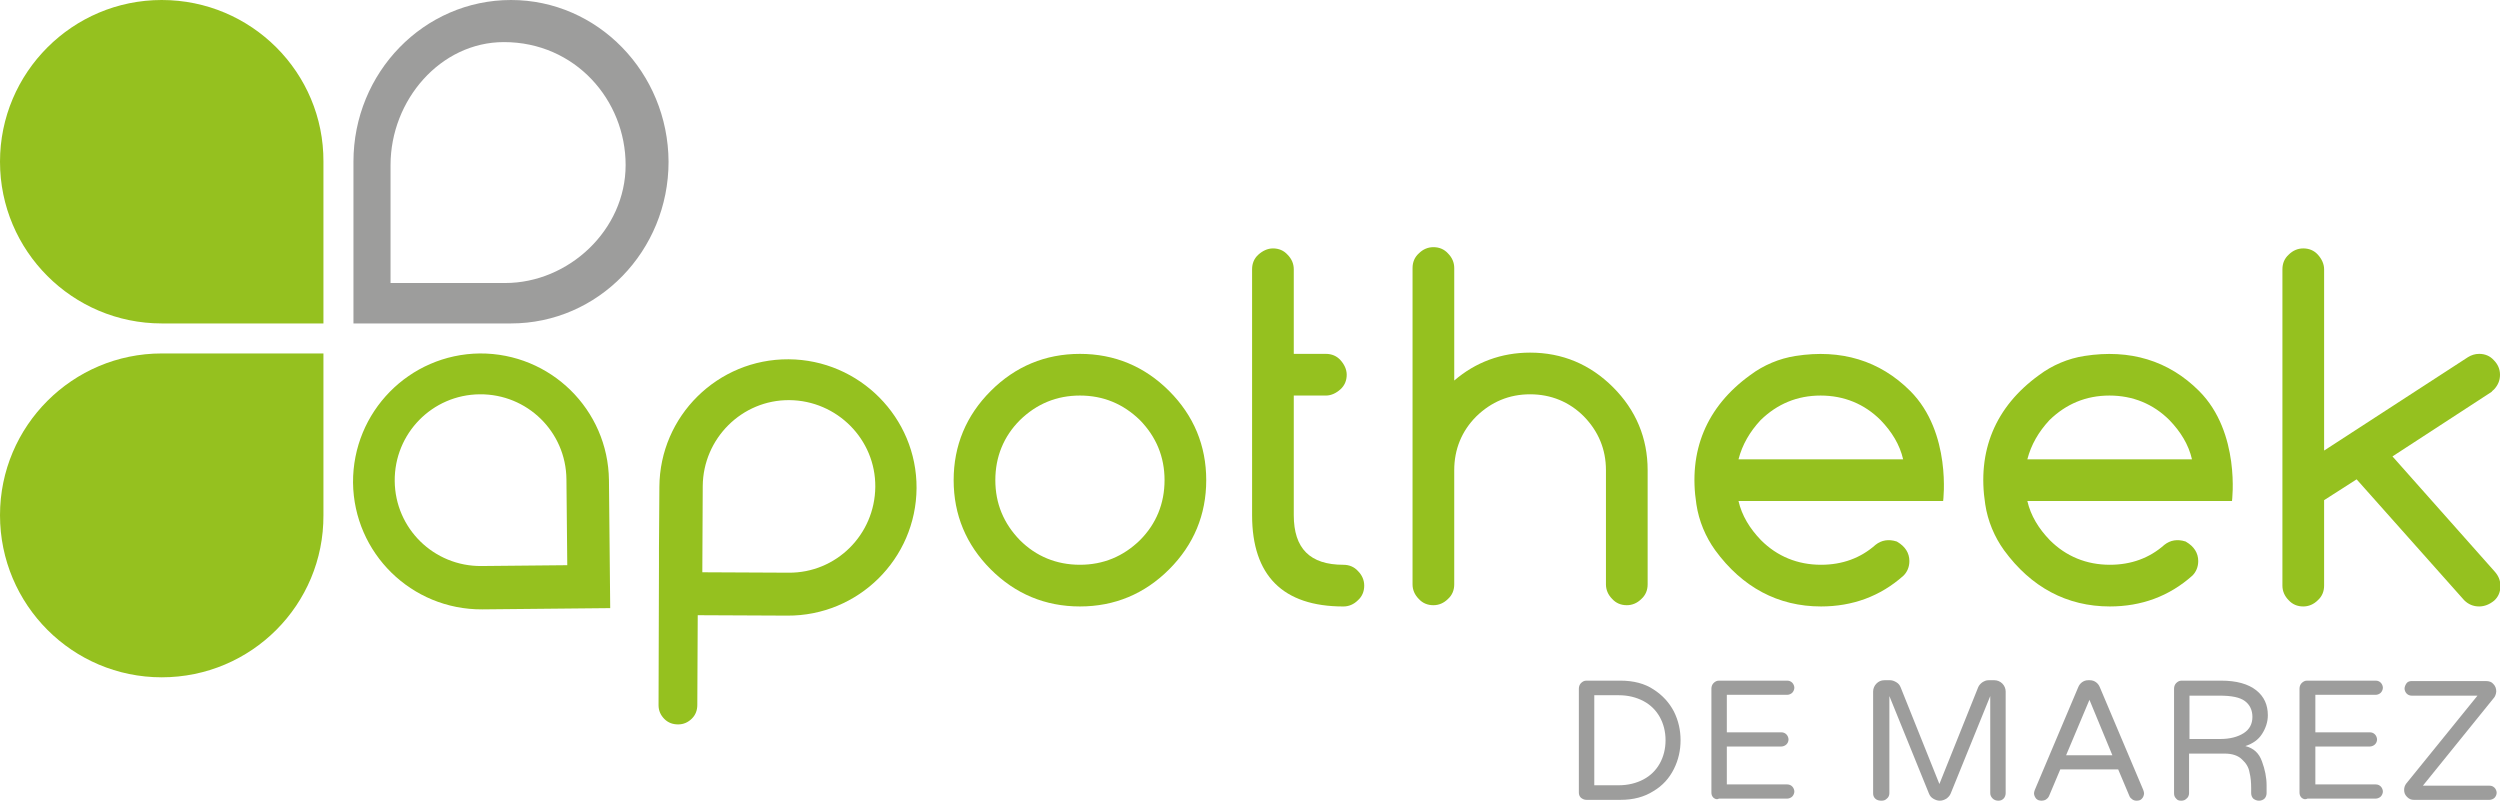 <?xml version="1.0" encoding="utf-8"?>
<!-- Generator: Adobe Illustrator 19.2.1, SVG Export Plug-In . SVG Version: 6.00 Build 0)  -->
<svg version="1.1" id="logo" xmlns="http://www.w3.org/2000/svg" xmlns:xlink="http://www.w3.org/1999/xlink" x="0px" y="0px"
	 width="599.8px" height="192.1px" viewBox="0 0 599.8 192.1" style="enable-background:new 0 0 599.8 192.1;" xml:space="preserve"
	>
<style type="text/css">
	.st0{fill:#95C11F;}
	.st1{fill:#9D9D9C;}
</style>
<g>
	<g>
		<g>
			<g>
				<path class="st0" d="M259.1,145.5c-8.3,0-15.5-3-21.4-8.9c-5.9-5.9-8.9-13.1-8.9-21.4s3-15.5,8.9-21.4
					c5.9-5.9,13.1-8.9,21.4-8.9c8.3,0,15.5,3,21.4,8.9c5.9,5.9,8.9,13.1,8.9,21.4s-3,15.5-8.9,21.4
					C274.6,142.5,267.4,145.5,259.1,145.5z M259.1,94.9c-5.6,0-10.4,2-14.4,5.9c-3.9,3.9-5.9,8.8-5.9,14.4c0,5.6,2,10.4,5.9,14.4
					c3.9,3.9,8.8,5.9,14.4,5.9c5.6,0,10.4-2,14.4-5.9c3.9-3.9,5.9-8.8,5.9-14.4c0-5.6-2-10.4-5.9-14.4
					C269.5,96.9,264.7,94.9,259.1,94.9z"/>
			</g>
		</g>
		<g>
			<g>
				<path class="st0" d="M300.4,84.9V64.6c0-1.4,0.5-2.6,1.5-3.5s2.2-1.5,3.5-1.5c1.4,0,2.6,0.5,3.5,1.5c1,1,1.5,2.2,1.5,3.5v20.3
					h7.7c1.4,0,2.6,0.5,3.5,1.5s1.5,2.2,1.5,3.5c0,1.4-0.5,2.6-1.5,3.5s-2.2,1.5-3.5,1.5h-7.7v28.7c0,8,3.9,11.9,11.9,11.9
					c1.4,0,2.6,0.5,3.5,1.5c1,1,1.5,2.2,1.5,3.5c0,1.4-0.5,2.6-1.5,3.5c-1,1-2.2,1.5-3.5,1.5c-14.5,0-21.9-7.4-21.9-21.9V94.9V84.9z
					"/>
			</g>
		</g>
		<g>
			<g>
				<path class="st0" d="M390.3,145.2c-1.4,0-2.6-0.5-3.5-1.5c-1-1-1.5-2.2-1.5-3.5v-27.4c0-5-1.8-9.3-5.3-12.9
					c-3.5-3.5-7.9-5.3-12.9-5.3c-5,0-9.3,1.8-12.9,5.3c-3.5,3.5-5.3,7.9-5.3,12.9v27.4c0,1.4-0.5,2.6-1.5,3.5c-1,1-2.2,1.5-3.5,1.5
					c-1.4,0-2.6-0.5-3.5-1.5c-1-1-1.5-2.2-1.5-3.5V64.3c0-1.4,0.5-2.6,1.5-3.5c1-1,2.2-1.5,3.5-1.5c1.4,0,2.6,0.5,3.5,1.5
					c1,1,1.5,2.2,1.5,3.5v27c5.1-4.4,11.3-6.7,18.2-6.7c7.7,0,14.4,2.8,19.9,8.3c5.5,5.5,8.3,12.2,8.3,19.9v27.4
					c0,1.4-0.5,2.6-1.5,3.5C392.8,144.7,391.6,145.2,390.3,145.2z"/>
			</g>
		</g>
		<g>
			<g>
				<path class="st0" d="M506.2,145.5c-10.3,0-18.9-4.6-25.4-13.5c-2.3-3.2-3.9-7-4.5-11c-2-12.8,2.4-23.4,12.9-31
					c3.2-2.4,7-4,10.9-4.6c10.9-1.7,20.2,1.1,27.5,8.4c10,10,7.9,26.4,7.9,26.4h-49.1c0.8,3.5,2.7,6.6,5.4,9.4
					c3.9,3.9,8.8,5.9,14.4,5.9c5.1,0,9.5-1.6,13.1-4.8c1.4-1.1,3.1-1.4,5-0.8c0.1,0,0.2,0.1,0.2,0.1c1.9,1.1,2.9,2.7,2.9,4.6
					c0,1.4-0.5,2.6-1.4,3.5C520.4,143.1,513.7,145.5,506.2,145.5z M486.4,110.2h39.5c-0.8-3.5-2.7-6.6-5.4-9.4
					c-3.9-3.9-8.8-5.9-14.4-5.9c-5.6,0-10.4,2-14.4,5.9C489.1,103.6,487.3,106.7,486.4,110.2z"/>
			</g>
		</g>
		<g>
			<g>
				<path class="st0" d="M436.9,145.5c-10.3,0-18.9-4.6-25.4-13.5c-2.3-3.2-3.9-7-4.5-11c-2-12.8,2.4-23.4,12.9-31
					c3.2-2.4,7-4,10.9-4.6c10.9-1.7,20.2,1.1,27.5,8.4c10,10,7.9,26.4,7.9,26.4h-49.1c0.8,3.5,2.7,6.6,5.4,9.4
					c3.9,3.9,8.8,5.9,14.4,5.9c5.1,0,9.5-1.6,13.1-4.8c1.4-1.1,3.1-1.4,5-0.8c0.1,0,0.2,0.1,0.2,0.1c1.9,1.1,2.9,2.7,2.9,4.6
					c0,1.4-0.5,2.6-1.4,3.5C451.1,143.1,444.4,145.5,436.9,145.5z M417.1,110.2h39.5c-0.8-3.5-2.7-6.6-5.4-9.4
					c-3.9-3.9-8.8-5.9-14.4-5.9c-5.6,0-10.4,2-14.4,5.9C419.8,103.6,418,106.7,417.1,110.2z"/>
			</g>
		</g>
		<g>
			<g>
				<path class="st0" d="M594.8,145.5c-1.4,0-2.6-0.5-3.6-1.5L565.4,115l-7.8,5v20.5c0,1.4-0.5,2.6-1.5,3.5c-1,1-2.2,1.5-3.5,1.5
					c-1.4,0-2.6-0.5-3.5-1.5c-1-1-1.5-2.2-1.5-3.5V64.6c0-1.4,0.5-2.6,1.5-3.5c1-1,2.2-1.5,3.5-1.5c1.4,0,2.6,0.5,3.5,1.5
					s1.5,2.2,1.5,3.5v43.5l34.5-22.4c0.8-0.5,1.7-0.8,2.7-0.8c1.4,0,2.6,0.5,3.5,1.5c1,1,1.5,2.2,1.5,3.5c0,1.4-0.5,2.5-1.4,3.5
					c-0.2,0.2-0.5,0.4-0.6,0.6l-23.8,15.5l24.5,27.6c0.9,1,1.4,2.1,1.4,3.5c0,1.4-0.5,2.6-1.5,3.5
					C597.3,145,596.1,145.5,594.8,145.5z"/>
			</g>
		</g>
	</g>
	<g>
		<g>
			<g>
				<g>
					<path class="st0" d="M38.8,0C17.4,0,0,17.4,0,38.8c0,21.4,17.4,38.8,38.8,38.8h38.8V38.8C77.7,17.4,60.3,0,38.8,0z"/>
				</g>
			</g>
		</g>
	</g>
	<g>
		<g>
			<g>
				<g>
					<path class="st0" d="M38.8,162.5C17.4,162.5,0,145.1,0,123.6c0-21.4,17.4-38.8,38.8-38.8h38.8v38.8
						C77.7,145.1,60.3,162.5,38.8,162.5z"/>
				</g>
			</g>
		</g>
	</g>
	<g>
		<g>
			<g>
				<g>
					<g>
						<path class="st0" d="M146.1,115.2c-0.2-16.9-14-30.5-31-30.4c-16.9,0.2-30.5,14-30.4,31c0.2,16.9,14,30.5,31,30.4l30.7-0.3
							L146.1,115.2z M115.5,135.8c-11.4,0.1-20.7-9-20.8-20.4c-0.1-11.4,9-20.7,20.4-20.8c11.4-0.1,20.7,9,20.8,20.4l0.2,20.6
							L115.5,135.8z"/>
					</g>
				</g>
			</g>
		</g>
	</g>
	<g>
		<g>
			<g>
				<g>
					<g>
						<path class="st1" d="M122.6,0c-20.9,0-37.8,17.4-37.8,38.8v38.8h37.8c20.9,0,37.8-17.4,37.8-38.8C160.3,17.4,143.4,0,122.6,0z
							 M121.2,67.9H93.7V39.6c0-15.6,12-29.5,27.2-29.5c17.1,0,29.2,13.9,29.2,29.5S136.4,67.9,121.2,67.9z"/>
					</g>
				</g>
			</g>
		</g>
	</g>
	<g>
		<g>
			<path class="st0" d="M57.6,45.7c3.2,0,3.2-5,0-5C54.3,40.7,54.3,45.7,57.6,45.7L57.6,45.7z"/>
		</g>
	</g>
	<g>
		<path class="st0" d="M189.2,86.2c-17-0.1-30.9,13.6-31,30.6l-0.1,14.7l0,0l0,4l-0.1,33.7c0,1.3,0.5,2.4,1.4,3.3
			c0.9,0.9,2,1.3,3.3,1.3c1.3,0,2.4-0.5,3.3-1.4c0.9-0.9,1.3-2,1.3-3.3l0.1-21.5l21.5,0.1c17,0.1,30.9-13.6,31-30.6
			C220,100.2,206.2,86.3,189.2,86.2z M189.2,137.4l-20.7-0.1l0.1-20.7c0.1-11.4,9.4-20.7,20.8-20.6c11.4,0.1,20.7,9.4,20.6,20.8
			C209.9,128.3,200.6,137.5,189.2,137.4z"/>
	</g>
</g>
<g>
	<path class="st1" d="M379.3,191.4c-0.4-0.4-0.5-0.8-0.5-1.3v-24.9c0-0.5,0.2-1,0.5-1.3c0.4-0.4,0.8-0.6,1.3-0.6h8.2
		c3.1,0,5.8,0.7,7.9,2.1c2.2,1.4,3.8,3.2,4.9,5.3c1.1,2.2,1.6,4.5,1.6,6.9c0,2.4-0.5,4.7-1.6,6.9s-2.7,4-4.9,5.3
		c-2.2,1.4-4.8,2.1-7.9,2.1h-8.2C380.1,191.9,379.7,191.7,379.3,191.4z M388.4,188.4c2.2,0,4.2-0.5,5.9-1.4c1.7-0.9,3-2.2,3.9-3.8
		c0.9-1.6,1.4-3.5,1.4-5.6s-0.5-4-1.4-5.6c-0.9-1.6-2.2-2.9-3.9-3.8c-1.7-0.9-3.7-1.4-5.9-1.4h-5.9v21.6H388.4z"/>
	<path class="st1" d="M411.1,191.4c-0.4-0.4-0.5-0.8-0.5-1.3v-24.9c0-0.5,0.2-1,0.5-1.3c0.4-0.4,0.8-0.6,1.3-0.6h16.4
		c0.5,0,0.9,0.2,1.2,0.5c0.3,0.3,0.5,0.8,0.5,1.2s-0.2,0.9-0.5,1.2c-0.3,0.3-0.8,0.5-1.2,0.5h-14.5v9h13.1c0.5,0,0.9,0.2,1.2,0.5
		c0.3,0.3,0.5,0.8,0.5,1.2c0,0.5-0.2,0.9-0.5,1.2c-0.3,0.3-0.8,0.5-1.2,0.5h-13.1v9.1h14.5c0.5,0,0.9,0.2,1.2,0.5
		c0.3,0.3,0.5,0.8,0.5,1.2s-0.2,0.9-0.5,1.2s-0.8,0.5-1.2,0.5h-16.4C411.9,191.9,411.5,191.7,411.1,191.4z"/>
	<path class="st1" d="M449.9,191.6c-0.4-0.4-0.5-0.8-0.5-1.3v-24.4c0-0.7,0.3-1.4,0.8-1.9s1.1-0.8,1.9-0.8h1.4c0.5,0,1,0.2,1.5,0.5
		c0.5,0.3,0.8,0.7,1,1.2l9.3,23.2l9.3-23.2c0.2-0.5,0.6-0.9,1-1.2c0.5-0.3,0.9-0.5,1.5-0.5h1.4c0.7,0,1.4,0.3,1.9,0.8
		s0.8,1.2,0.8,1.9v24.4c0,0.5-0.2,1-0.5,1.3c-0.4,0.4-0.8,0.5-1.3,0.5s-1-0.2-1.3-0.5c-0.4-0.4-0.6-0.8-0.6-1.3V167l-9.5,23.4
		c-0.2,0.5-0.6,0.9-1,1.2c-0.5,0.3-1,0.5-1.6,0.5s-1.1-0.2-1.6-0.5c-0.5-0.3-0.8-0.7-1-1.2l-9.5-23.4v23.3c0,0.5-0.2,1-0.6,1.3
		c-0.4,0.4-0.8,0.5-1.3,0.5S450.3,192,449.9,191.6z"/>
	<path class="st1" d="M488.5,191.6c-0.3-0.4-0.5-0.8-0.5-1.3c0-0.2,0.1-0.5,0.2-0.8l10.4-24.6c0.2-0.5,0.5-0.9,0.9-1.2
		c0.4-0.3,0.9-0.5,1.5-0.5h0.4c0.6,0,1.1,0.2,1.5,0.5c0.4,0.3,0.7,0.7,0.9,1.2l10.4,24.6c0.1,0.3,0.2,0.6,0.2,0.8
		c0,0.5-0.2,1-0.5,1.3c-0.3,0.4-0.8,0.5-1.3,0.5c-0.4,0-0.7-0.1-1-0.3c-0.3-0.2-0.6-0.5-0.7-0.8l-2.7-6.4h-13.9l-2.7,6.4
		c-0.2,0.4-0.4,0.6-0.7,0.8c-0.3,0.2-0.7,0.3-1,0.3C489.3,192.1,488.9,192,488.5,191.6z M495.7,181.2h11.1l-5.5-13.3L495.7,181.2z"
		/>
	<path class="st1" d="M522.1,191.6c-0.4-0.4-0.5-0.8-0.5-1.3v-25.1c0-0.5,0.2-1,0.5-1.3c0.4-0.4,0.8-0.6,1.3-0.6h9.5
		c3.7,0,6.5,0.8,8.4,2.3c1.9,1.5,2.8,3.5,2.8,6c0,1.6-0.5,3.1-1.4,4.5c-0.9,1.4-2.2,2.3-4,2.9c2,0.5,3.3,1.7,4,3.7
		c0.7,1.9,1.1,3.8,1.1,5.7v1.9c0,0.5-0.2,1-0.5,1.3s-0.8,0.5-1.3,0.5c-0.6,0-1-0.2-1.4-0.5c-0.3-0.3-0.5-0.8-0.5-1.3v-1.2
		c0-1.4-0.1-2.6-0.4-3.8c-0.2-1.2-0.8-2.2-1.8-3.1c-0.9-0.9-2.3-1.4-4.2-1.4h-8.5v9.5c0,0.5-0.2,1-0.6,1.3c-0.4,0.4-0.8,0.5-1.3,0.5
		S522.4,192,522.1,191.6z M532.7,177.3c2.3,0,4.2-0.5,5.6-1.4c1.4-0.9,2.1-2.2,2.1-3.9c0-1.6-0.6-2.9-1.8-3.8
		c-1.2-0.9-3.2-1.3-6.1-1.3h-7.2v10.4H532.7z"/>
	<path class="st1" d="M552.2,191.4c-0.4-0.4-0.5-0.8-0.5-1.3v-24.9c0-0.5,0.2-1,0.5-1.3c0.4-0.4,0.8-0.6,1.3-0.6H570
		c0.5,0,0.9,0.2,1.2,0.5c0.3,0.3,0.5,0.8,0.5,1.2s-0.2,0.9-0.5,1.2c-0.3,0.3-0.8,0.5-1.2,0.5h-14.5v9h13.1c0.5,0,0.9,0.2,1.2,0.5
		c0.3,0.3,0.5,0.8,0.5,1.2c0,0.5-0.2,0.9-0.5,1.2c-0.3,0.3-0.8,0.5-1.2,0.5h-13.1v9.1H570c0.5,0,0.9,0.2,1.2,0.5
		c0.3,0.3,0.5,0.8,0.5,1.2s-0.2,0.9-0.5,1.2s-0.8,0.5-1.2,0.5h-16.4C553,191.9,552.6,191.7,552.2,191.4z"/>
	<path class="st1" d="M577.5,191.2c-0.5-0.5-0.7-1-0.7-1.7c0-0.6,0.2-1.1,0.5-1.5l17.1-21.1h-15.8c-0.5,0-0.9-0.2-1.2-0.5
		c-0.3-0.3-0.5-0.8-0.5-1.2s0.2-0.9,0.5-1.3c0.3-0.4,0.8-0.5,1.2-0.5h17.8c0.8,0,1.4,0.2,1.8,0.7c0.5,0.5,0.7,1.1,0.7,1.8
		c0,0.3-0.1,0.6-0.2,0.9c-0.1,0.3-0.3,0.6-0.5,0.8l-16.9,20.9h16c0.5,0,0.9,0.2,1.2,0.5c0.3,0.3,0.5,0.8,0.5,1.2s-0.2,0.9-0.5,1.2
		c-0.3,0.3-0.8,0.5-1.2,0.5h-18.2C578.5,191.9,578,191.7,577.5,191.2z"/>
</g>
</svg>
